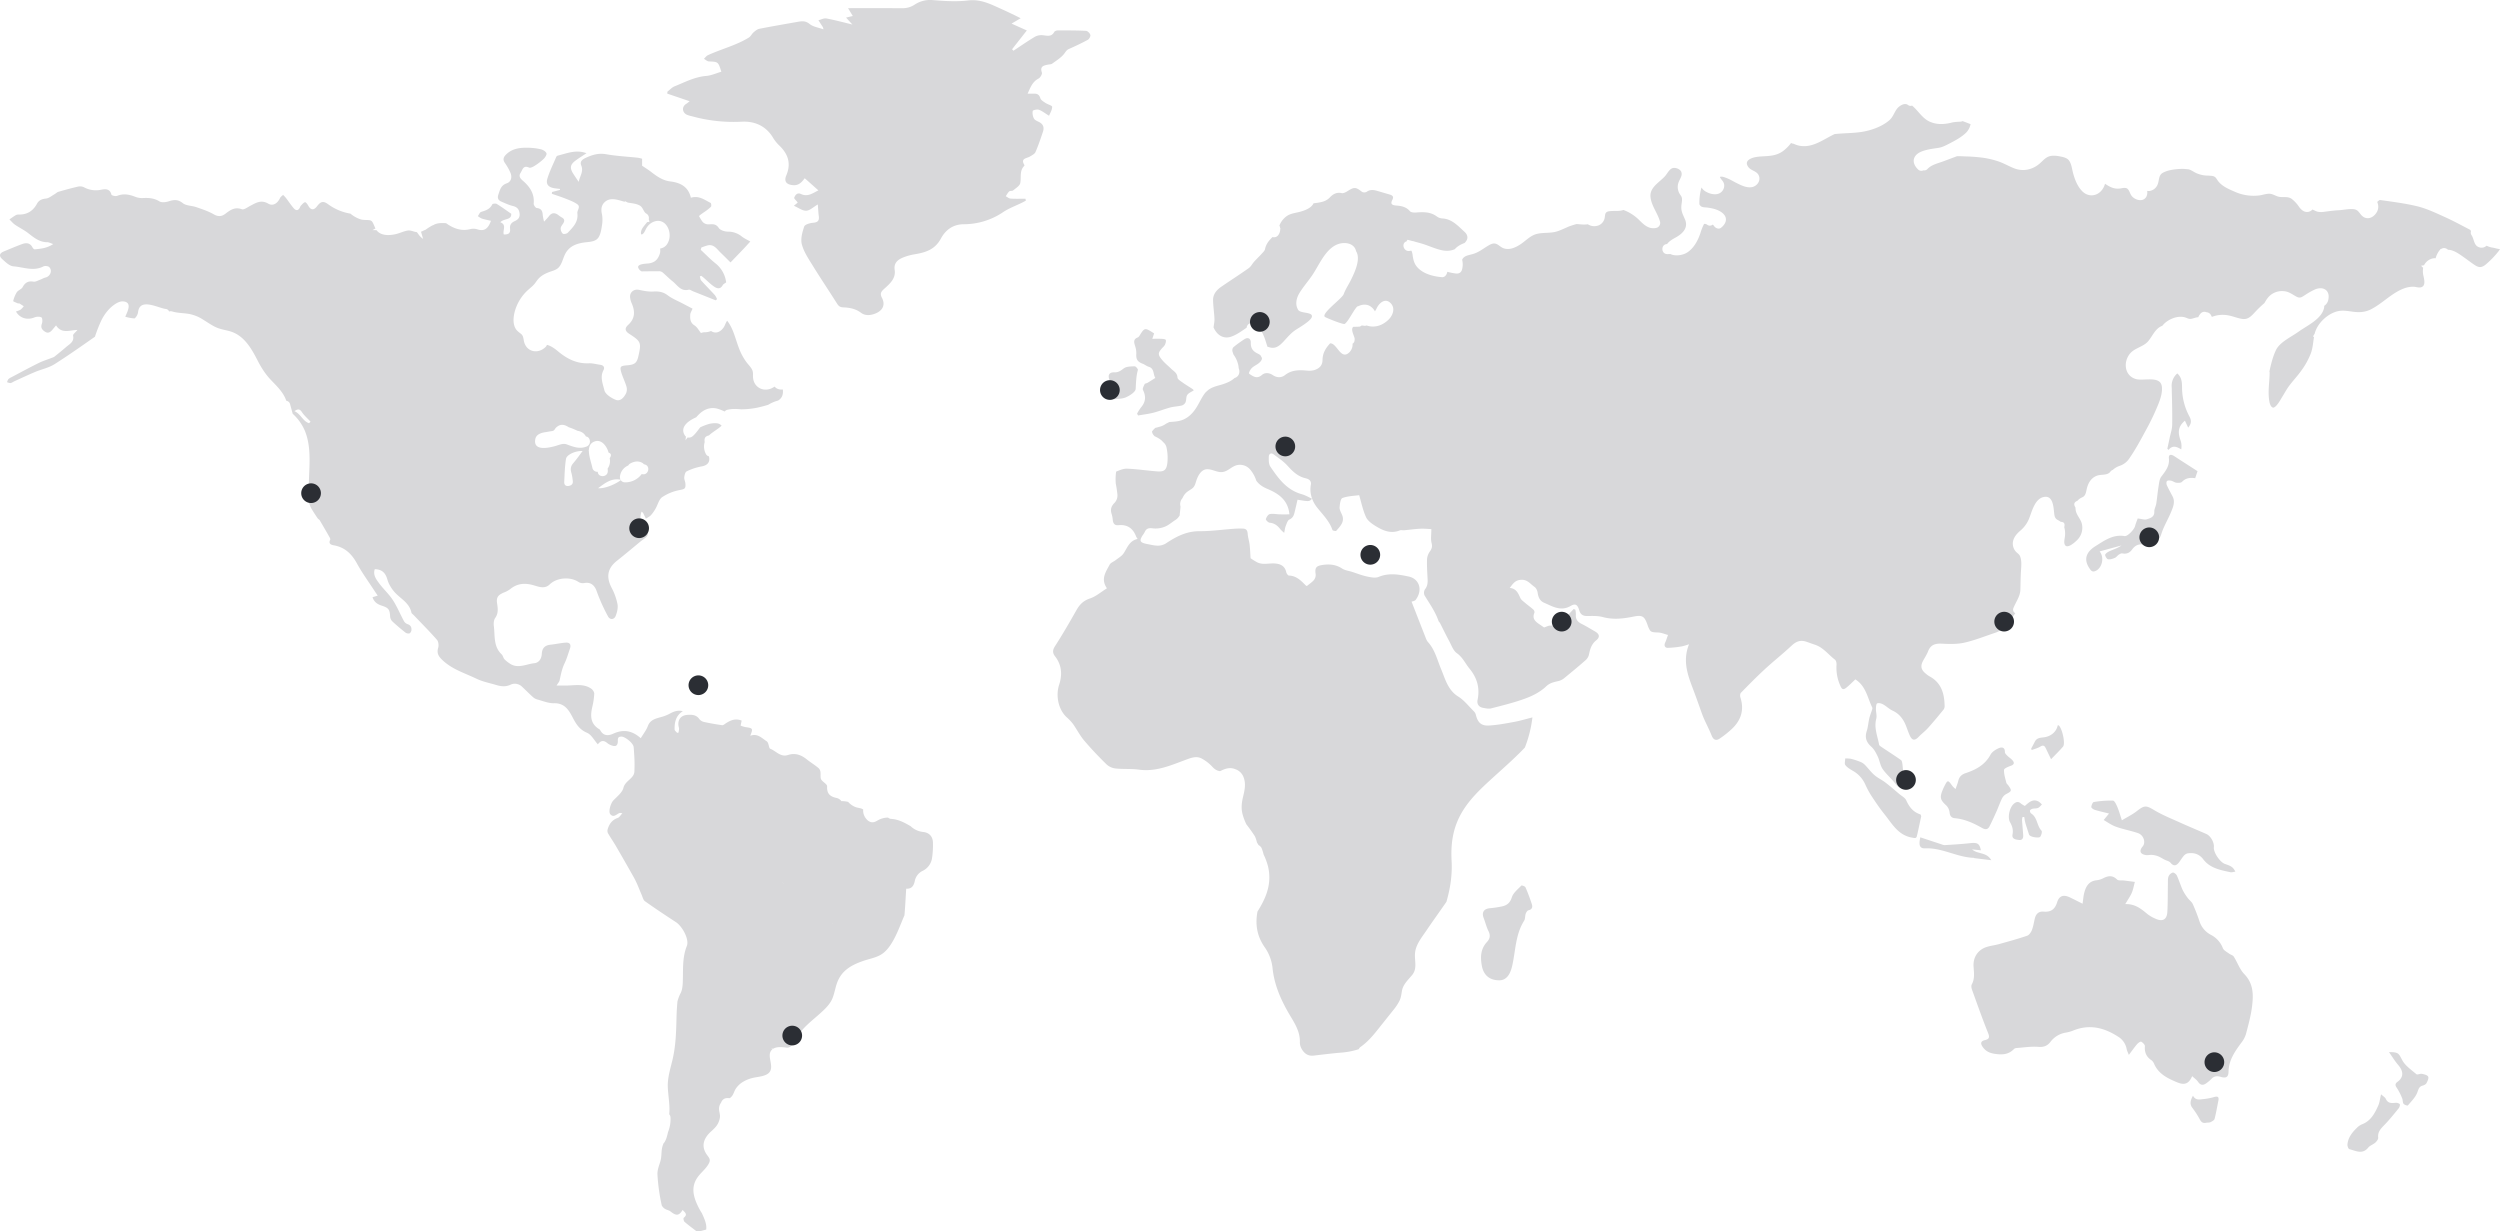 <svg xmlns="http://www.w3.org/2000/svg" xmlns:xlink="http://www.w3.org/1999/xlink" width="2400.091" height="1182.112" viewBox="0 0 2400.091 1182.112"><defs><clipPath id="a"><path d="M0,954.363H2400.091V-227.749H0Z" transform="translate(0 227.749)" fill="none"/></clipPath></defs><g transform="translate(0 227.749)"><g transform="translate(0 -227.749)" clip-path="url(#a)"><g transform="translate(0 0.001)"><path d="M1937.684,193.029h-.073c-2.175-.036-5-1.08-7.251-1.407a17.57,17.57,0,0,1-4.542-1.334c-.353-.14-.69-.306-1.033-.467a6.842,6.842,0,0,1-5.984,1.8c-6.514-1.2-5.616-7.749-8.492-12.016a4.13,4.13,0,0,1-.436-3.753c-.255-.4-.493-.815-.732-1.23-8.04-4.147-15.981-8.517-24.219-12.239-8.793-3.971-17.668-8.248-26.964-10.479-11.7-2.808-23.72-4.287-35.674-5.99a8.951,8.951,0,0,0-2.4,1.853.659.659,0,0,1-.052.062c.166.467.5,1.381.6,1.78a10.333,10.333,0,0,1-.825,7.645c-3.519,6.369-10.646,8.735-15.566,2.585-2.253-2.824-3.363-4.858-7.438-5.133-4.562-.306-9.39.841-13.957,1.08-4.6.234-9.125.888-13.687,1.469a18.423,18.423,0,0,1-6.016.005c-1.874-.379-3.592-1.484-5.388-2.18a6.366,6.366,0,0,1-.54.581,6.8,6.8,0,0,1-4.064,1.76c-3.555.265-6.26-2.216-8.175-4.9a32.674,32.674,0,0,0-7.075-7.656c-3.581-2.543-7.562-1.344-11.637-1.91-3.171-.436-5.891-2.585-8.948-2.964-3.182-.394-7.422,1.194-10.651,1.578a44.133,44.133,0,0,1-23.767-3.722c-6.005-2.585-12.561-5.382-16.282-10.973-1.453-2.185-2.03-3.446-4.838-4.012a46.513,46.513,0,0,0-5.512-.363,28.048,28.048,0,0,1-10.189-2.471c-2.382-1.147-4.484-2.777-7.007-3.5-.1-.016-.208-.026-.317-.036-1.785-.2-3.576-.343-5.372-.462-1.012.021-2.024.067-3.01.119-5.3.3-11.3,1.059-16.059,3.6-4.848,2.58-3.187,8.268-5.72,12.561a9.832,9.832,0,0,1-7.313,4.988,7.764,7.764,0,0,1-2.159-.125,8.648,8.648,0,0,1-.789,5.663c-3.125,5.486-10.848,3.254-14.066-.83-1.479-1.874-1.936-4.4-3.415-6.213-1.879-2.3-4.858-1.3-7.485-.929-6.161.872-10.209-1.6-14.689-4.505a16.952,16.952,0,0,1-2.6,5.517c-4.63,6.493-13.064,7.531-18.862,2.029-4.978-4.723-7.734-12.047-9.384-18.551-.929-3.664-1.417-8.222-3.727-11.331-1.936-2.59-5.528-3.322-8.538-3.914-3.368-.664-7.344-1.137-10.671,0-3.7,1.272-6.255,4.583-9.156,7.028-6.929,5.834-15.774,7.713-24.3,4.376-5.05-1.972-9.7-4.749-14.839-6.524a81.918,81.918,0,0,0-15.5-3.675,164.071,164.071,0,0,0-16.589-1.225c-2.678-.093-5.367-.3-8.03-.161q-6.47,2.429-12.929,4.858c-5.076,1.9-11.372,3.208-15.2,7.272a4.241,4.241,0,0,1-4.038,1.4,4.448,4.448,0,0,1-5.18-.919c-3.561-3.452-5.756-8.325-2.574-12.789,2.455-3.446,7.007-4.921,10.926-5.907,3.763-.95,7.6-1.37,11.424-1.983,3.934-.623,7.552-2.673,11.066-4.479,5.471-2.824,11.217-5.959,15.613-10.334a16.618,16.618,0,0,0,4.033-7.926c-2.569-.945-5.113-2.045-7.749-2.912a5.009,5.009,0,0,1-2.253.55,65.251,65.251,0,0,0-7.075.612c-1.594.42-3.192.8-4.822,1.074-5.471.934-11.009.825-16-1.178a18.407,18.407,0,0,1-1.879-.784c-6.908-3.379-10.64-10.5-16.412-15.172a3.915,3.915,0,0,1-3.919-.623c-3.478-2.528-8.751,1.106-10.859,4.1-2.616,3.711-3.581,7.682-7.194,10.755-7.158,6.094-17.72,9.758-26.871,11.113-8.434,1.251-17.087,1.038-25.552,2.029-5,2.351-9.659,5.294-14.72,7.713-6.213,2.964-12.41,4.786-19.3,3.389a24.071,24.071,0,0,1-5.3-1.848,5.353,5.353,0,0,1-2.408-.747,38.29,38.29,0,0,1-5.787,6.182,22.95,22.95,0,0,1-7.729,4.64c-6.037,2.175-12.452,1.671-18.711,2.45-5.273.659-13.578,3.348-8.834,9.82,2.8,3.82,8.564,3.69,10.272,8.72,1.651,4.843-2.092,9.7-6.794,10.578-5.05.934-10.391-1.744-14.772-3.94-3.275-1.635-6.379-3.613-9.826-4.879-1.63-.6-3.96-1.562-5.746-1.126-.628.156-.26.706.161,1.35,1.469,2.242,3.286,3.633,3.545,6.509a8.317,8.317,0,0,1-2.652,6.711c-4.074,3.773-10.832,2.175-15.109-.374a11.273,11.273,0,0,1-4.043-3.929,53.021,53.021,0,0,0-1.993,16.153,5.178,5.178,0,0,0,1.645,2.019c1.484,1.028,4.235.914,5.943,1.137,5.165.675,11.243,2.035,15.151,5.756,4.895,4.656,2.6,10.09-2.086,13.7-2.175,1.682-5.263.208-6.587-1.728a8.193,8.193,0,0,0-1.246-1.422,4.177,4.177,0,0,1-5.217.265,4.116,4.116,0,0,0-3.125-.877c-.286.535-.529,1.08-.721,1.443a53.906,53.906,0,0,0-2.886,7.635c-2.357,6.966-6.213,14.185-12.535,18.3-4.043,2.632-11.393,3.976-16.225,1.49-1,.083-2,.13-3.01.114-6.145-.093-6.192-9.556-.151-9.628,1.806-2.668,5.393-4.754,7.921-6.125,6.722-3.638,12.8-9.265,9.291-17.559-1.837-4.344-3.763-7.49-3.524-12.436.119-2.4.794-4.812.644-7.225-.145-2.315-1.173-3.109-2.315-4.983a12.753,12.753,0,0,1-.976-10.895c1.09-3.254,4.038-6.478,2.585-10.137-1.1-2.766-5.772-4.448-8.476-3.509-3.021,1.054-4.931,5.139-6.888,7.407-5.123,5.912-14.73,10.651-14.206,19.625.5,8.6,6.981,16.106,9.182,24.327a4.88,4.88,0,0,1-3.363,5.922c-7.184,1.682-11.777-2.642-16.531-7.36a42.09,42.09,0,0,0-15.3-9.831,5.12,5.12,0,0,1-.913.337c-4.318,1.137-8.492.28-12.789.929-5.024.753-3.291,4.464-4.723,8.05a9.667,9.667,0,0,1-5.024,5.372h0a11.308,11.308,0,0,1-10.656-.934c-3.612.6-7.23.036-10.884-.213-2.341.649-4.671,1.412-7.007,2.211-3.716,1.583-7.35,3.395-11.165,4.682-6.623,2.247-13.516.955-20.128,2.642-5.766,1.479-10.075,6.182-14.834,9.462-4.848,3.343-11.092,6.4-17.025,4.2-2.3-.851-3.908-2.621-6.031-3.753-2.85-1.521-5.388-.54-8.024.981-5.315,3.062-9.545,6.789-15.592,8.445-4.469,1.225-8.315,1.645-9.976,5.382.14.737.3,1.448.363,2.024a18.1,18.1,0,0,1-.612,7.832c-.872,2.73-3.265,3.758-5.922,3.363a61.013,61.013,0,0,1-8.071-1.614,12.656,12.656,0,0,1-.452,1.619c-.675,1.895-2.445,3.722-4.645,3.54-8.549-.706-18.644-3.249-24.276-10.236-2.419-2.995-3.218-6.312-3.831-10.012a17.526,17.526,0,0,0-.856-4.241c-.524-1.157-.275-1.064-2.024-.727-6,1.163-8.575-7.9-2.746-9.244-.093-.073-.187-.15-.28-.223.322-.42.638-.841.96-1.261,1.49.42,2.985.82,4.484,1.215a10.357,10.357,0,0,1,2.611.685c3.929,1.033,7.843,2.1,11.627,3.509,11.647,4.355,18.338,7.116,26.637,3.664,2.367-2.813,5.933-4.7,9.3-5.938,3.581-3.348,3.825-7.272-.083-10.8-6.27-5.658-11.99-12.384-21.5-12.8a9.828,9.828,0,0,1-5.03-1.915c-6.094-4.495-12.909-4.313-19.931-3.763-1.962.156-4.822-.047-5.865-1.277-3.613-4.261-8.471-5.066-13.329-5.44-4.272-.327-5.486-1.749-3.519-5.507,1.552-2.979.145-4.241-2.528-5.009-4.116-1.189-8.211-2.439-12.333-3.618-3.389-.965-6.618-1.287-9.836,1a4.746,4.746,0,0,1-4.438.036c-6.021-4.708-7.448-4.812-13.8-.789-1.723,1.1-4.126,2.382-5.844,1.978-4.8-1.116-8.424,1.147-11.1,4.007-3.524,3.763-7.6,4.609-12.249,5.32-1.183.182-2.372.3-3.561.457-1.962,4.531-8.6,7.049-13.6,8.3-4.054,1.017-8.289,1.474-11.871,3.81a20.317,20.317,0,0,0-7.282,9.218,8.155,8.155,0,0,1,.753,2.886c.151.042.311.088.467.13-.14.187-.291.363-.436.55a9.722,9.722,0,0,1-1.858,5.606,4.922,4.922,0,0,1-5.523,1.9c-3.275,3.177-6.2,6.54-7.2,11.5-.353,1.744-2.092,3.291-3.395,4.739-2.253,2.5-4.734,4.8-6.986,7.3-1.848,2.05-3.135,4.791-5.3,6.327-8.673,6.14-17.642,11.855-26.393,17.886-4.516,3.109-7.972,7.23-7.832,13.033.145,5.907,1.08,11.793,1.339,17.7.119,2.73-.55,5.491-.862,8.237,2.876,6.794,9.011,11.637,16.921,8.907,5.17-1.786,9.794-5.154,14.824-8.6.327-2.673,2.569-5.087,5.86-4.023,6.005,1.946,8.844,7.63,11.081,13.111,1.137,2.8,1.972,6.166,3.125,9.317a3.841,3.841,0,0,1,1.2.208c6.192,2.2,10.194-1.054,14.3-5.476C773.728,277.6,777,273.573,781.7,270.5c2.985-1.946,14.419-8.486,15.322-12.332,1.194-5.061-10.864-3.036-13.121-6.727-3.275-5.351-1.671-11.6,1.458-16.615,3.633-5.824,8.258-11.066,12.109-16.765,6.332-9.358,11.787-23.243,22.3-28.724,7.583-3.955,18.083-2.341,19.672,5.678,4.853,7.578-1.422,20.544-4.786,27.437-2.258,4.619-5.32,9.068-7.08,13.9-1.547,4.246-21.867,18.577-18.047,21.815.862.727,18.665,8.056,19.127,6.618,3.675-2.206,10.594-17.564,12.929-16.89,3.535-1.708,7.464-2.175,11.045-.239a13.41,13.41,0,0,1,4.946,5.159c.176-.275.353-.529.363-.545.81-1.152,1.324-2.574,2.05-3.784,2.642-4.4,7.62-8.222,12.317-3.856,5.4,5.014,2.445,12.462-2.206,16.692-4.874,4.443-10.625,6.82-17.232,5.907a23.215,23.215,0,0,1-3.3-.846,4.618,4.618,0,0,1-3.062.187,4.118,4.118,0,0,0-1.874-.057,4.289,4.289,0,0,1-1.827,1.023c-.067.021-5.985.166-6.062.192-3,2.668,1.484,9.062,1.412,12.016a.213.213,0,0,1-.057-.005c-.031.529-.067.971-.114,1.287a3.8,3.8,0,0,1-1.884,2.87,10.385,10.385,0,0,1-2.388,7.49c-.109.13-.177.27-.291.389-8.575,9-12.109-8.606-18.846-8.216-4.08,4.339-7.215,9.213-7.308,15.961-.078,5.652-3.441,8.336-8.076,9.779a19.806,19.806,0,0,1-7.313.379c-7.339-.6-14.315-.628-20.658,4.37-3.322,2.616-7.6,2.715-11.575.073-3.415-2.273-7.443-2.881-10.63-.145-3.093,2.642-5.808,2.59-8.928.825-1.3-.742-3.592-2.071-3.452-2.626a10.963,10.963,0,0,1,2.953-5.118c1.9-1.77,4.469-2.808,6.5-4.464,2.159-1.76,3.182-3.493,3.005-5.081-.462-.758-.882-1.547-1.277-2.351a9.457,9.457,0,0,0-2.559-1.682c-4.806-2.263-7.018-5.149-6.851-10.6.125-4-2.751-5.408-5.969-3.369a104.4,104.4,0,0,0-10.754,7.791,4.6,4.6,0,0,0-.882,4.033q.475,1.479.96,2.948a26.211,26.211,0,0,1,4.78,10.931,15.206,15.206,0,0,1,.2,2.107c1.765,4.189.14,8.357-3.986,9.571-3.7,3.509-9.384,5.507-14.549,6.9-3.955,1.074-7.578,2.242-10.625,4.51-.768.69-1.547,1.375-2.315,2.071a18.124,18.124,0,0,0-1.505,1.853c-3.125,4.417-5.216,9.478-8.232,13.967-3.1,4.619-6.935,8.466-12.12,10.656-4.22,1.78-8.683,1.889-13.137,2.263-1.106.514-2.185,1.059-3.27,1.609a17.746,17.746,0,0,1-6.825,3.078,27.415,27.415,0,0,1-3.457.913c-.119.114-.239.218-.358.337a22.587,22.587,0,0,0-2.8,3.093,6.533,6.533,0,0,0,2,4.028,5.291,5.291,0,0,1,.363.478c3.2,1.51,6.348,3.228,8.253,5.658a8.938,8.938,0,0,1,3.374,5.564,45.87,45.87,0,0,1,.685,15.115c-.934,6.467-3.317,7.983-9.779,7.495-9.633-.727-19.225-2.221-28.869-2.6-3.452-.14-7.049,1.443-10.438,2.8-.021.1-.041.208-.062.317a50.774,50.774,0,0,0-.306,11.232,106.307,106.307,0,0,1,1.6,10.806,10.434,10.434,0,0,1-2.6,7.453c-3.41,3.327-4.448,6.607-2.922,11.024a29.174,29.174,0,0,1,1.059,5.839c.415,3.249,1.817,5.154,5.461,4.786,8.621-.877,14.081,3.182,17.019,11.087a3.166,3.166,0,0,0,.213.384c.228.41.555.862,1.116,1.739-8.035,1.734-9.846,8.554-13.5,13.926-1.811,2.668-5.019,4.4-7.656,6.472-1.884,1.479-4.687,2.393-5.678,4.292-3.6,6.872-8.834,13.713-2.6,22.687-5.673,3.524-10.573,7.863-16.277,9.758-6.265,2.081-9.888,5.746-12.945,11.139-6.654,11.751-13.412,23.466-20.72,34.812-2.5,3.877-2.206,6.665.244,9.753a26.532,26.532,0,0,1,3.291,5.388c3.239,6.929,2.938,14.388.5,21.841-3.4,10.386-.768,23.637,7.189,31.059a44.513,44.513,0,0,1,6.109,6.452c3.716,5.216,6.618,11.076,10.734,15.929,6.82,8.045,14.139,15.706,21.68,23.087a15.533,15.533,0,0,0,8.741,3.784c7.36.763,14.891.093,22.2,1.106,17.071,2.357,31.963-4.8,47.16-10.282,4.915-1.775,9.208-2.689,13.609-.083a39.327,39.327,0,0,1,9.26,7.163c2.31,2.564,4.526,4.251,7.822,4.645.519-.239,1.09-.514,1.744-.82,3.986-1.889,7.957-2.855,12.249-1.324.1.041.2.088.306.135a12.772,12.772,0,0,1,8.4,8.191c2.175,5.8,1,11.735-.41,17.564-1.51,6.254-2.3,11.71-.566,18.047a53.96,53.96,0,0,0,3.581,9.306c2.678,3.457,5.237,7,7.64,10.64,1.277,1.926,1.822,4.339,2.533,6.8.488.8.965,1.6,1.443,2.4a7.469,7.469,0,0,1,2.886,2.751,40.031,40.031,0,0,1,1.983,6.254,62.014,62.014,0,0,1,4.152,11.066,43.4,43.4,0,0,1,1.329,9.306c.55,12.711-4.614,23.808-11.331,34.449-2.19,11.658-.908,23.1,6.991,34.371a42.758,42.758,0,0,1,7.428,19.537c1.479,15.405,7.23,28.994,14.627,42.115,5.315,9.431,12.13,18.151,11.637,29.9a12.616,12.616,0,0,0,2.061,6.519c2.434,4.064,6.005,6.457,11.071,5.881,8.844-1.007,17.679-2.159,26.549-2.876a72.64,72.64,0,0,0,16.884-3.3,4.847,4.847,0,0,1,1.817-2.258c6.649-4.614,11.959-10.936,16.947-17.237,4.77-6.016,9.571-12,14.346-18a48.652,48.652,0,0,0,5.948-8.922c1.521-3.161,1.791-6.332,2.408-9.716,1.116-6.1,5.787-10.293,9.607-14.876,5.346-6.421,2.336-13.474,2.9-20.949.618-8.284,6.322-15.125,10.817-21.758,6.327-9.337,12.935-18.483,19.35-27.758,3.664-12.717,5.709-25.62,4.967-39.286-.794-14.637.732-28.293,7.22-41.627,6.587-13.537,17.118-24.177,28.044-34.272,7.8-7.2,15.846-14.243,23.585-21.54,3.934-3.711,7.812-7.464,11.492-11.383a115.983,115.983,0,0,0,7.246-28.942c-5.907,1.484-11.549,3.223-17.315,4.287-8.087,1.495-16.23,3.057-24.405,3.519-7.505.426-10.78-2.953-12.587-10.3a7.479,7.479,0,0,0-1.915-3.353c-4.915-4.869-9.317-10.63-15.068-14.206-9.966-6.2-12.509-17.113-16.339-26.2-3.81-9.036-5.87-18.665-12.763-26.212a12.694,12.694,0,0,1-2.055-3.914c-4.573-11.606-9.094-23.232-13.573-34.708.934-.4,3.125-.628,4-1.827,7.293-9.934,2.922-20.243-6.628-22.288-9.716-2.081-19.194-3.742-29.014.343-3.182,1.324-7.62.343-11.3-.436-4.78-1.017-9.379-2.886-14.056-4.381-3.27-1.048-6.955-1.443-9.722-3.254-5.969-3.9-12.177-4.433-18.919-3.395-6.094.934-7.376,2.808-6.426,8.979a7.719,7.719,0,0,1-1.682,5.45c-1.843,2.19-4.386,3.794-6.774,5.767a3.14,3.14,0,0,1-1.028-.535c-4.562-4.578-8.969-9.291-16.194-9.5-.913-.031-2.284-1.957-2.554-3.192-1.339-6.187-5.787-8.123-11.279-8.424-3.436-.187-6.909.415-10.355.332a15.369,15.369,0,0,1-5.927-1.246,59.076,59.076,0,0,1-6.7-4.132c-.3-4.355-.431-8.725-.939-13.049-.41-3.5-1.6-6.929-1.843-10.438-.213-3.01-1.292-4.786-4.282-4.921a76.925,76.925,0,0,0-8.886.145c-4.1.3-8.19.69-12.281,1.08-6.929.659-13.853,1.277-20.777,1.246-12.514-.057-22.526,5.216-32.4,11.8a14.462,14.462,0,0,1-7.672,2.081c-3.415,0-6.841-.934-10.246-1.568-5.782-1.08-7.344-2.507-5.626-6.036a20.644,20.644,0,0,1,1.713-2.865,15.225,15.225,0,0,0,1.562-2.528c1.6-3.628,4.022-4.158,7.957-3.592a23.606,23.606,0,0,0,11.32-1.573c3.613-1.391,6.675-4.2,10.007-6.332a12.062,12.062,0,0,0,4.443-4.8,5.27,5.27,0,0,1,0-1.484c.317-2.247.472-4.474.706-6.659a8.6,8.6,0,0,1,1.884-8.2,16.718,16.718,0,0,1,2.123-3.638c2.029-2.632,4.329-3.571,6.9-5.408,2.876-2.066,3.275-4.843,4.355-8.009,1.365-4.007,4.043-9.41,8.621-10.479,4.329-1.012,9.395,1.962,13.656,2.481,6.9.846,10.178-4.666,16.116-6.472a12.8,12.8,0,0,1,13.028,3.924,30.529,30.529,0,0,1,6.021,10.817c2.533,3.587,6.073,5.984,10.448,7.827,10.729,4.516,20.025,10.516,21.395,24.551-3.1,0-6.322.062-9.54-.016-3.125-.078-6.379-.882-9.322-.228-1.6.358-3.234,2.922-3.748,4.8-.223.82,2.222,3.327,3.607,3.462,4.562.441,7.625,2.751,10.215,6.2a35.242,35.242,0,0,0,3.732,3.529c.669-3.047.841-5.009,1.552-6.748.9-2.19,1.754-5.273,3.493-6.052,3.229-1.453,4.189-3.815,4.9-6.67,1.012-4.08,1.915-8.19,2.876-12.327,11.18,1.837,11.18,1.837,13.931-.924-2.507-1.215-4.78-2.419-7.137-3.426-1.661-.711-3.446-1.116-5.154-1.713-13-4.516-20.533-15.094-27.753-25.75-1.645-2.429-1.536-6.338-1.458-9.55.057-2.481,2.045-4.069,4.516-2.237,4.625,3.426,9.55,6.675,13.371,10.889,4.988,5.507,9.955,10.428,17.518,12.13,2.933.659,5.694,2.331,4.978,6.2-1.516,8.164,1.282,15.836,5.834,21.644,5.486,7,11.948,13.09,14.891,21.815.218.649,3.26,1.261,3.659.784,3.722-4.459,8.507-8.663,5.445-15.582-.991-2.242-2.382-4.692-2.237-6.96.2-3.161.9-8.294,2.735-8.974,5.159-1.915,11-2,16.049-2.72,2.014,6.779,3.478,14.289,6.571,21.058,1.645,3.607,5.766,6.483,9.379,8.71.353.223.716.42,1.08.633,6.742,4.007,13.936,6.732,22.106,3.384,1.132-.467,2.626.042,3.94-.078,5.185-.483,10.36-1.241,15.556-1.49,3.882-.182,7.8.26,10.661.379,0,5.476-.742,9.633.223,13.35.877,3.369.3,5.419-1.6,8.056a14.555,14.555,0,0,0-2.766,7.542c-.213,6.249.192,12.524.535,18.784.2,3.7-.026,7-2.564,10.147a6.35,6.35,0,0,0-.322,5.829c4.853,7.941,10.308,15.53,13.376,24.457.254.742,1.054,1.282,1.427,2.009,2.9,5.668,5.642,11.419,8.673,17.019,2.258,4.173,3.976,9.41,7.526,11.922,5.606,3.971,8.03,9.831,12.042,14.7,7.422,9,10.184,18.743,7.817,30.182-.8,3.867,1.158,6.846,5.294,7.594,2.559.457,5.377,1.121,7.77.5,11.118-2.891,22.355-5.585,33.094-9.582,7.012-2.606,14.2-6.317,19.526-11.4,4.085-3.888,8.273-4.3,12.836-5.486a14.809,14.809,0,0,0,5.294-3.068c6.561-5.351,13.09-10.755,19.459-16.334a10.719,10.719,0,0,0,3.55-5.268c1.126-5.419,2.33-10.381,7.069-14.185,3.862-3.1,3.145-6.078-1.111-8.517-4.282-2.455-8.476-5.087-12.893-7.277-3.846-1.91-5.9-4.51-5.491-8.948a23.222,23.222,0,0,0-.493-4.588l-1.557-.81c-3.042,3.26-6.27,6.363-9.078,9.81-3.488,4.287-7.557,6.613-13.267,6.171-1.837-.135-3.773,1.069-6.151,1.806-1.1-.758-2.844-1.993-4.625-3.171-3.965-2.626-7.007-5.549-4.63-10.952a3.5,3.5,0,0,0-.991-3.016c-2.419-2.185-5.128-4.043-7.6-6.171-1.806-1.557-4.075-3.042-4.983-5.076-2.045-4.557-3.877-8.985-10.111-9.576,3.171-4.235,5.253-7.459,10.832-7.791,6.265-.379,8.959,4.106,12.929,6.81,1.583,1.08,2.746,3.6,3.01,5.606.566,4.287,2.221,7.9,6.094,9.561,8.154,3.5,16.038,8.7,25.656,3.088,4.505-2.632,6.607-1.183,8.159,4.147,1.23,4.246,3.716,5.647,8,5.564,4.91-.094,10.049-.244,14.715,1.012,9.768,2.632,19.293,1.578,28.859-.363,8.917-1.8,10.921-.81,13.983,7.786a23.1,23.1,0,0,0,2.258,5.139c1.391,1.983,3.2,2.071,8.009,2.242,3.161.114,6.275,1.536,9.41,2.367-.893,2.455-1.635,4.972-2.72,7.339-1.308,2.855-.234,5.014,2.445,5.03a91.4,91.4,0,0,0,13.807-1.474,52.632,52.632,0,0,0,6.68-2.009c-6.846,17.035-.54,31.366,4.884,45.831,2.7,7.22,5.211,14.507,7.848,21.748.675,1.843,1.459,3.654,2.273,5.445,2.232,4.884,4.708,9.67,6.69,14.653,1.594,3.991,4.111,5.3,7.6,2.984a92,92,0,0,0,11.585-9.14c8.99-8.351,12.307-18.385,8.4-30.426-.436-1.339-.337-3.612.509-4.479,7.578-7.754,15.2-15.488,23.17-22.838,8.206-7.573,17.025-14.487,25.163-22.127,4.791-4.5,8.839-6.057,15.042-3.877,2.642.929,5.274,1.889,7.931,2.782a24.853,24.853,0,0,1,6.779,3.654c4.329,3.171,7.931,7.319,12.177,10.594,1.142.882,1.651,3.322,1.531,4.972a41.7,41.7,0,0,0,3.472,19.682c1.723,4.064,2.948,4.739,6.343,1.941,2.9-2.388,5.533-5.1,8.274-7.661.623.436,1.028.716,1.422,1,8.891,6.478,10.412,17.159,14.845,26.165.275.561-.1,1.505-.327,2.227-.841,2.694-1.946,5.325-2.59,8.066-.934,3.986-1.157,8.17-2.4,12.037-2.04,6.322-.576,10.734,4.459,15.26,2.647,2.377,4.443,5.912,6.021,9.213,1.874,3.919,2.377,8.642,4.775,12.125,3.514,5.1,8.538,9.146,12.244,14.139,3.592,4.837,7.448,5.294,13.261,2.133-1.733-3.675-3.893-7.313-5.159-11.242-1.027-3.187-.908-6.732-1.448-10.09-.2-1.261-.452-2.984-1.318-3.587-6.042-4.235-12.27-8.206-18.4-12.327-1.017-.685-2.455-1.568-2.632-2.549-1.469-8.17-5.019-16.054-2.7-24.763.773-2.933-.374-6.332-.317-9.514.031-1.843.228-4.806,1.23-5.242,1.495-.649,4.007.047,5.658.955,3.151,1.728,5.782,4.474,9.016,5.959,6.291,2.891,10.1,7.76,12.659,13.874,1.391,3.327,2.419,6.81,3.945,10.075,2.3,4.931,4.806,5.123,8.549,1.235,2.829-2.948,6.182-5.408,8.9-8.44,5.216-5.824,10.21-11.855,15.135-17.928a6.168,6.168,0,0,0,.836-3.768c-.265-11.58-3.228-21.795-14.341-27.821a25.647,25.647,0,0,1-4-2.917c-4.313-3.607-4.988-7.116-2.367-12.037,1.625-3.057,3.628-5.969,4.853-9.177,2.444-6.395,6.991-7.651,13.329-7.329,7.194.374,14.684.576,21.623-1,10.043-2.279,19.719-6.2,29.528-9.473,6.7-2.237,11.31-6.644,15.141-12.685q1.97-3.1,4.111-6.1a3.828,3.828,0,0,1-1.739-5.092c2.273-5.694,6.4-11.009,6.6-17.3.177-5.455.213-10.91.478-16.376.239-4.915,1.235-11.678-.95-16.277-.83-1.744-2.5-2.585-3.763-3.971a11.532,11.532,0,0,1-3.021-7.4c-.125-5.273,3.156-9.265,6.893-12.55a29.687,29.687,0,0,0,8.569-11.445c2.792-6.825,5.4-18.852,13.7-21.011,9.083-2.367,9.8,8.388,10.453,14.4.337,3.151.436,5.813,3.379,7.448a26.317,26.317,0,0,1,3.021,1.853c.078.005.156.021.234.026,3.047.192,3.82,1.588,3.239,4.609l-.094.56a22.223,22.223,0,0,1,.67,8.575c-.2,2.1-.945,4.77-.535,6.877,1.334,6.893,9.857-.7,12.312-3.234a16.467,16.467,0,0,0,4.308-16.023c-1.355-4.677-5.206-7.972-5.839-13a17.333,17.333,0,0,1-.135-2.05c-2.17-3.462-1.194-5.279,2.029-6.649a9.235,9.235,0,0,1,2.621-2.273c1.993-1.168,3.472-1.292,4.625-3.6,1.126-2.242,1.287-4.895,2.024-7.261,1.588-5.118,4.578-9.338,9.836-11.014,3.841-1.225,9.644.005,12.291-3.613a4.946,4.946,0,0,1,2.434-1.806,17.471,17.471,0,0,1,6.545-3.851,17.929,17.929,0,0,0,9.343-7.23c5.85-8.429,10.895-17.865,15.779-26.881a228.947,228.947,0,0,0,12.172-25.558c1.972-5.04,3.888-10.957,3.213-16.443-1.323-10.8-17.45-5.19-24.743-7.178-12.566-3.426-12.618-19.75-3.311-26.892a26.5,26.5,0,0,1,3.633-2.268c4-2.138,8.419-3.773,11.315-7.225,4.24-5.045,6.55-11.824,13.023-14.606a6.018,6.018,0,0,1,.607-.218,4.776,4.776,0,0,1,.348-.472c4.749-5.787,14.632-9.934,21.935-7.386,2.382.83,3.431,1.682,6.021,1.074,2.035-.472,3.992-1.344,6.114-1.407a12.605,12.605,0,0,1,2.528-3.841,4.868,4.868,0,0,1,5.419-.939,5.152,5.152,0,0,1,4.069,2.4,13.909,13.909,0,0,1,1.043,2.081,27.913,27.913,0,0,1,15.582-1.51c4.754.784,9.286,2.927,14.071,3.483,5.647.659,8.9-3.54,12.431-7.267a102.957,102.957,0,0,1,8.4-8.009c1.708-3.093,3.618-6.026,6.478-8.139a17.647,17.647,0,0,1,11.9-3.306c5.014.363,8.055,2.917,12.249,5.232,3.571,1.967,5.3.462,8.382-1.5a65.53,65.53,0,0,1,9.6-5.393c7.443-3.135,14.341.436,12.836,9.182a9.053,9.053,0,0,1-4.08,6.613,5.479,5.479,0,0,1-.057,1.651c-2.1,10.936-16.251,17.185-24.374,23.014-7.671,5.5-18.244,10.1-21.95,17.954-2.99,6.343-4.723,13.438-6.192,20.3a5.047,5.047,0,0,1,.2,1.5c-.1,8.865-1.843,17.855-.363,26.694.083.483.192,1.22.363,2.029.846,2.829,1.889,4.324,3.483,4.6,3.3-.618,7.1-7.978,8.512-10.235,2.19-3.5,4.142-7.2,6.6-10.531,3.68-4.972,7.983-9.441,11.58-14.492a72.386,72.386,0,0,0,9.4-16.931c1.895-5.2,2.128-10.459,3.031-15.743-.343-.135-.69-.275-1.054-.426q.825-1.316,1.656-2.6c2.377-10,12.867-19.9,22.968-21.795,4.594-.862,9.073.016,13.635.618,6.161.81,11.642.612,17.294-2.221,11.019-5.512,19.615-15.322,31.169-19.853a25.911,25.911,0,0,1,9.618-1.926c2.2.026,4.708,1.043,6.872.685,5.258-.867,3.773-7.1,3.005-10.625a19.544,19.544,0,0,1-.384-8.19c-.669-.659-1.339-1.318-2.019-2,.95-.156,1.91-.317,2.87-.472a10.728,10.728,0,0,1,1.3-2.055,12.394,12.394,0,0,1,6.285-4.3c.711-.182,2.642-.612,3.535-.26.01-.042.021-.088.031-.125.54-2.4,2.445-6.581,4.552-8.393-.083-.192-.161-.379-.249-.576.27.062.529.114.789.161.036-.021.067-.047.1-.067,2.59-1.568,4.858-.841,6.68.753,5.362,0,11.284,4.453,15.213,7.21,3.509,2.465,6.888,5.133,10.474,7.485,3.779,2.465,6.389,2.756,10.438-.478a88.223,88.223,0,0,0,12.54-12.971,14.289,14.289,0,0,0,1.209-1.957m-1254.02,135.7a4.538,4.538,0,0,0-.986-1.178c-3.291-2.19-6.711-4.2-9.919-6.509-1.817-1.313-4.64-3-4.718-4.63-.218-4.583-3.737-6.125-6.27-8.621-2.689-2.668-5.72-5.03-8.154-7.9-4.744-5.6-4.568-7.126.317-12.421a9.586,9.586,0,0,0,2.149-2.683c.545-1.422,1.157-3.213.7-4.474-.265-.742-2.523-.991-3.909-1.064-2.839-.156-5.694-.047-9.005-.047.747-2.216,1.241-3.68,1.739-5.159-1.048-.664-1.874-1.2-2.715-1.718-5.85-3.592-6.774-3.343-10.505,2.616-.68,1.09-1.4,2.543-2.445,2.943-4.708,1.806-3.581,4.972-2.533,8.466a21,21,0,0,1,1.1,7.251c-.358,5.232,1.085,7.666,6.2,9.592,1.983.742,3.7,2.279,5.7,2.86,5.6,1.63,4.069,7.282,6.374,10.734-2.528,1.588-5.035,3.208-7.6,4.739-.836.5-2.325.514-2.642,1.168-.851,1.791-2.289,4.329-1.63,5.637,3.1,6.182,2.611,11.543-1.889,16.77a45.519,45.519,0,0,0-3.768,5.959c.317.592.633,1.178.955,1.77,4.879-.851,9.836-1.417,14.621-2.637,5.5-1.4,10.791-3.587,16.272-5.04,3.644-.965,7.526-1.012,11.18-1.931a5.9,5.9,0,0,0,3.5-3.1c.9-2.221.4-5.175,1.661-7.028,1.3-1.915,3.992-2.886,6.208-4.36M626.917,305.6c-3.592.135-7.947.078-10.511,2.045-2.917,2.237-5.273,3.924-9.052,3.763-4.3-.182-6.27,2.1-4.962,6.182,1.215,3.773.2,6.576-1.63,9.716-3.841,6.607-2.045,9.639,7.194,9.872,2.538-.389,7.09-.223,10.8-1.91,3.659-1.666,8.954-5.061,9.125-7.957.363-6.135.431-12.161,2.118-18.161.249-.893-2.04-3.587-3.083-3.55M584.371-12.553c-.441-1.619-2.647-3.82-4.189-3.9-9.021-.462-18.073-.426-27.115-.4-1.152,0-2.891.6-3.353,1.464-2.611,4.853-6.587,3.638-10.765,3.177a13.065,13.065,0,0,0-7.63,1.339c-7.1,4.225-13.884,8.974-20.793,13.521-.436-.478-.872-.95-1.308-1.422,4.536-5.782,9.073-11.559,14.165-18.047-4.526-2.029-9.4-4.215-14.658-6.566,2.72-1.6,5.066-2.995,8.741-5.159-2.85-1.433-4.505-2.3-6.192-3.1-3.991-1.9-7.967-3.836-12-5.632-10.267-4.573-19.983-9.836-32.264-8.357-11.04,1.334-22.449.612-33.6-.306a26.918,26.918,0,0,0-17.788,4.37,20.511,20.511,0,0,1-12.068,3.369c-16.91-.052-33.821-.021-51.811-.021,1.993,3.275,3.208,5.273,4.573,7.526-2.17.509-3.825.9-6.472,1.516,2.683,2.938,4.837,5.3,6.088,6.664-7.786-1.869-16.3-4.178-24.945-5.829-2.367-.446-5.113,1.1-7.687,1.734,1.438,2.211,2.886,4.417,4.308,6.639a12.862,12.862,0,0,1,.529,2.092c-4.931-1.8-9.945-2.424-13.246-5.133-3.7-3.036-7.033-2.855-10.9-2.18-12.467,2.185-24.945,4.334-37.361,6.768-2,.394-3.908,1.972-5.538,3.379-1.728,1.49-2.756,3.94-4.63,5.087C244.2-2.453,230.146.957,217.2,6.916c-1.485.685-2.543,2.3-3.8,3.488,1.583.867,3.135,2.419,4.749,2.491,8.927.389,8.933.265,11.943,9.893-4.832,1.407-9.587,3.644-14.5,4.049-10.988.908-20.45,5.99-30.317,9.945-2.6,1.043-4.661,3.42-6.966,5.18-.036.623-.073,1.235-.109,1.858,6.96,2.372,13.921,4.739,21.488,7.318-1.412,1.085-2.346,1.936-3.4,2.59-4.184,2.59-3.966,7.952.561,10.287a23.941,23.941,0,0,0,4.708,1.443,149.8,149.8,0,0,0,47.918,5.32c12.177-.68,23.035,3.706,29.975,14.9a36.215,36.215,0,0,0,5.746,7.433c8.8,8.237,12.255,17.388,7.261,29.253-2.481,5.9.332,8.891,6.659,9.348,5.253.379,8.139-2.756,11.045-6.685,4.266,3.8,8.491,7.568,13.111,11.684-5.357,2.543-10.121,6.607-16.791,3.441-3.4-1.609-5.414.929-6.41,3.561-.317.836,1.78,2.585,2.767,3.919.176.234.332.483.561.815-.939.779-1.879,1.562-3.659,3.036,4.448,1.926,8.211,4.884,11.865,4.749,3.446-.13,6.774-3.509,11.113-6.016.343,4.23.483,7.78.955,11.284.607,4.5-1.251,5.948-5.668,6.322-2.99.249-7.708,1.645-8.367,3.623-1.817,5.434-3.623,11.9-2.242,17.113,1.9,7.184,6.389,13.807,10.386,20.284,7.6,12.332,15.711,24.348,23.43,36.6,1.469,2.336,2.933,3.446,5.787,3.561,6.1.244,11.9,1.251,17.18,5.185,4.345,3.239,9.789,2.548,14.694.343,6.462-2.912,8.725-8.32,5.45-14.611-2.377-4.552-.566-6.28,2.735-9.26,5.055-4.557,10.692-9.587,9.457-17.642-.939-6.109,2.429-9.389,7.173-11.486a49.815,49.815,0,0,1,11.751-3.42c10.469-1.76,19.578-4.313,25.428-15.1,4.266-7.879,11.185-13.8,22.241-13.8a67.609,67.609,0,0,0,37.75-11.772c5.424-3.6,11.73-5.886,17.627-8.782,1.334-.654,2.632-1.381,3.945-2.071-.109-.628-.223-1.256-.338-1.884-4.78,0-9.571.2-14.326-.109-1.583-.1-3.083-1.479-4.619-2.273,1.1-1.578,1.962-3.4,3.353-4.635.856-.758,2.844-.208,3.737-.95,2.538-2.123,6.265-4.3,6.831-7.012,1.157-5.528-.939-11.741,3.815-16.516a.946.946,0,0,0,.14-.877c-3.955-6.5,2.2-6.223,5.32-8.118,1.967-1.194,4.536-2.434,5.346-4.3,2.761-6.327,4.957-12.9,7.163-19.454,1.38-4.106.332-7.417-3.862-9.452-1.76-.851-4-1.77-4.791-3.3a11.747,11.747,0,0,1-1.168-7.225c.161-.82,4.173-1.786,5.907-1.178,3.083,1.08,5.767,3.306,9.789,5.772,1.038-2.652,3-5.626,2.974-8.58-.01-1.256-4.313-2.31-6.452-3.758-1.848-1.251-4.313-2.652-4.884-4.485-1.048-3.41-2.938-4.485-6.1-4.412-1.791.042-3.581.005-6.109.005,2.678-5.948,4.578-11.388,10.448-14.481,1.708-.9,3.737-4.318,3.239-5.751-2.061-5.907,1.526-6.763,5.658-7.6,1.453-.291,3.2-.213,4.292-1.017,4.116-3.016,8.736-5.793,11.678-9.763C560.8,3.428,561.6,1.917,563.791.947c6.151-2.715,12.254-5.58,18.151-8.8,1.355-.742,2.787-3.4,2.429-4.7M181,128.1c-7.137-.867-12.779-4.848-18.281-9.109-2.481-1.926-5.175-3.576-8.689-5.979v-6.68a29.089,29.089,0,0,0-4.121-.971c-10.137-1.1-20.378-1.562-30.385-3.353-6.831-1.225-12.66.348-18.556,2.979-3.358,1.5-7.184,3.42-5.346,7.832,2.4,5.787-1.272,9.976-2.476,15.7-2.1-3.14-3.8-5.538-5.351-8.04-3.317-5.357-2.813-8.492,2.232-12.3,3.187-2.4,6.618-4.485,10.609-7.158-10.272-3.758-18.914.239-27.7,2.351a2.511,2.511,0,0,0-1.381,1.36c-2.933,6.919-6.353,13.7-8.5,20.85-1.6,5.32,1.235,8.253,6.924,9.088,1.755.254,3.519.436,5.279.649-.047.327-.1.649-.145.976l-7.563,1.978c-.052.566-.109,1.137-.166,1.7,4.557,1.6,9.166,3.052,13.646,4.848,3.727,1.49,7.62,2.933,10.838,5.227,3.415,2.429-.343,5.8.016,8.58,1.074,8.45-4.251,13.521-9.213,18.753-.955,1.007-3.908,1.573-4.77.882a6.959,6.959,0,0,1-2.045-5.128c.073-1.625,1.5-3.228,2.465-4.76,1.531-2.434,1.256-4.267-1.412-5.684a36.8,36.8,0,0,1-3.654-2.538c-3.524-2.465-6.405-1.827-8.891,1.645a61.819,61.819,0,0,1-4.443,4.874,46.646,46.646,0,0,1-1.241-5.917c-.223-3.831-1.1-6.68-5.8-7.116-1.152-.1-3.057-2.86-2.927-4.235.888-9.436-3.628-16.106-10.293-21.883-2.336-2.024-4.49-4.3-2.3-7.6,1.869-2.829,2.429-7.708,8.123-5.1,1.287.587,3.784-.67,5.341-1.671a54.18,54.18,0,0,0,8.637-6.6c1.464-1.427,3.28-4.251,2.746-5.538-.732-1.765-3.394-3.3-5.5-3.794a59.689,59.689,0,0,0-12.265-1.453c-7.682-.151-15.109.664-21.047,6.571-2.7,2.683-3.177,5-.981,8.2a50.293,50.293,0,0,1,5.284,9.415c1.677,4.163.628,8.533-3.623,9.986-5.611,1.92-6.488,6.291-8.03,10.8-1.163,3.384-.14,5.486,2.891,6.773,3.638,1.536,7.261,3.28,11.071,4.2,4.215,1.007,6.031,3.306,6.421,7.448.369,3.888-1.806,5.824-4.853,7.147-3.15,1.37-4.739,3.763-4.324,7.023.628,4.921-2,5.829-6.011,5.678-1.308-4.038,3.13-9.26-3.317-11.7,3.379-3.841,11.019-1.858,10.443-8.175-4.863-3.353-9.249-6.592-13.889-9.415-1.033-.628-3.955-.275-4.3.441-2.2,4.619-6.265,5.865-10.63,7.194-1.355.41-2.149,2.663-3.2,4.074A18.79,18.79,0,0,0,.2,163.781c2.865.908,5.844,1.459,8.715,2.144-2.4,6.789-5.829,10.677-13.277,8.107a12.9,12.9,0,0,0-6.882-.057c-6.8,1.676-12.992.151-18.836-3.135a45.591,45.591,0,0,1-4.012-2.6,32.022,32.022,0,0,0-7.3.073,17.385,17.385,0,0,0-4.069,1.189,5.112,5.112,0,0,1-1.505.753c-.171.052-.327.119-.493.182a58.838,58.838,0,0,0-6.062,3.831,4.8,4.8,0,0,1-1.765.763,14.581,14.581,0,0,1-2.933,1.355q1,3.457,2.019,6.908a17.432,17.432,0,0,1-4.7-4.754c-.431-.607-.862-1.194-1.313-1.749-.27-.026-.545-.047-.831-.1-3.005-.535-5.206-1.915-8.268-1.365-3.763.675-7.3,2.476-11.03,3.343-5.128,1.194-11.585,1.7-16.173-1.407a9.705,9.705,0,0,1-2.408-2.346c-1.183-.016-2.465-.036-3.908-.036,1.116-.6,2.066-1.132,2.886-1.63-.763-1.453-1.344-3.036-2.1-4.625-.976-2.071-1.708-3.073-3.976-3.322-2.813-.306-5.528.036-8.289-.825a29.06,29.06,0,0,1-9.644-5.434,50.431,50.431,0,0,1-21.307-8.922c-4.749-3.514-7.189-2.891-10.754,1.791-3.166,4.158-6.005,3.9-8.492-.6-.732-1.324-2.3-3.41-3.047-3.239-1.459.332-2.652,1.972-3.872,3.156a5.382,5.382,0,0,0-.981,1.708c-1.355,3.088-3.618,3.555-5.725,1.22-2.823-3.13-5.113-6.742-7.687-10.1-.836-1.09-1.869-2.035-2.808-3.042-1.007,1.012-2.382,1.853-2.953,3.073-2.336,5.03-6.737,8.04-11.242,5.382-6.888-4.069-11.839-.794-17.372,2.092-2.616,1.365-6.005,4-8.014,3.26-6.659-2.445-11.045.664-15.732,4.267-3.524,2.7-6.94,3.109-11.284.592-5.164-2.995-11.014-4.879-16.7-6.867-4.3-1.505-9.753-1.256-13.018-3.872-4.728-3.794-8.621-3.311-13.614-1.7-2.715.872-6.618,1.35-8.772.026-5.024-3.088-10.106-3.5-15.649-3.213a17.7,17.7,0,0,1-7.272-1.069c-5.834-2.32-11.481-3.529-17.663-1.033-1.526.618-5.32-.317-5.528-1.163-1.438-5.907-5.969-5.481-9.857-4.708a23.852,23.852,0,0,1-16.677-2.471,9.024,9.024,0,0,0-5.782-.467c-6.26,1.427-12.462,3.145-18.628,4.941-1.344.389-2.424,1.619-3.7,2.33-2.7,1.505-5.372,3.872-8.217,4.142-3.908.374-6.82,1.682-8.554,4.879-3.825,7.069-9.5,10.646-17.569,10.454a5.65,5.65,0,0,0-2.876.628c-2.092,1.23-4.054,2.689-6.067,4.054,1.775,1.718,3.358,3.716,5.362,5.1,4.152,2.86,8.8,5.05,12.753,8.149,5.5,4.3,10.77,8.652,18.291,8.652,1.453-.005,2.9.877,5.658,1.77-6.27,4.1-12.078,4.505-17.788,5.081-.649.062-1.687-1.023-2.091-1.806-2.3-4.485-6.036-4.718-10.044-3.244-5.865,2.149-11.611,4.625-17.393,7-4.277,1.76-5.092,4.272-1.666,7.4,3.177,2.9,7.028,6.675,10.817,6.96,9.472.716,19.08,5.04,28.7.1,1.464-.753,4.614-.42,5.673.675,3.254,3.363.882,8.969-3.727,9.992-1.713.379-3.27,1.417-4.951,2.014-2.154.768-4.511,2.253-6.525,1.915-5.086-.867-8.019.919-10.417,5.315-1.106,2.014-4.22,2.87-5.554,4.837a29.054,29.054,0,0,0-3.477,8.5c-.088.306,2.891,1.516,4.49,2.216.415.182,1.085-.156,1.453.057,1.443.825,2.813,1.78,4.21,2.683a19.021,19.021,0,0,1-3.089,3.312,21.187,21.187,0,0,1-4.4,1.723c3.7,6.55,10.89,8.492,17.751,5.694,2-.81,5-.991,6.711-.01,1.023.587,1.1,4.246.41,6.078-1.453,3.908.379,6,3.218,7.765,2.87,1.785,4.988.239,6.836-1.936,1.017-1.209,2.035-2.419,3.561-4.23,5.4,8.492,13.391,4.427,20.533,4.36-1.837,2.289-4.448,4.173-4.178,5.445,1.262,5.969-3.265,7.983-6.55,10.843-3.7,3.223-7.526,6.286-11.346,9.358a8.226,8.226,0,0,1-2.227,1.023c-4.344,1.7-8.85,3.062-13.012,5.123-8.818,4.355-17.46,9.068-26.17,13.651a9.989,9.989,0,0,0-2.876,1.879,9.928,9.928,0,0,0-1.214,2.881c1.152.285,2.361.924,3.446.758,1.235-.187,2.346-1.137,3.545-1.677,6.644-3.01,13.241-6.13,19.962-8.959,6.192-2.6,13.111-3.95,18.67-7.485,13.173-8.372,25.952-17.372,38.746-26.336a139.107,139.107,0,0,1,5.683-14.632,43.064,43.064,0,0,1,9.011-12.955c3.1-2.875,8.237-6.857,12.758-6.3,8.253,1.007,4.209,8.928,1.671,14.647a33.743,33.743,0,0,0,9.016,1.656,10.1,10.1,0,0,0,3.343-6.5c1.978-13.334,18.717-3.628,26.456-2.569a3.707,3.707,0,0,1,3.259,2.471,4.487,4.487,0,0,1,3-.062c5.123,1.531,10.35,1.448,15.592,2.268a37.192,37.192,0,0,1,14.019,5.549c3.763,2.315,7.407,4.863,11.357,6.862,4.339,2.2,8.824,2.865,13.474,4.054,14.481,3.716,21.6,16.817,27.945,29.139a90.97,90.97,0,0,0,5.03,8.611A67.26,67.26,0,0,0-202,319.057c5.258,5.481,11.087,11.035,13.921,18.244.176.462.348.919.509,1.381a4.364,4.364,0,0,1,3.67,3.353l2.486,9.125a47.243,47.243,0,0,1,11.632,16.22c7.552,18.244,3.353,39.157,3.872,58.283a4.242,4.242,0,0,1-2.751,4.292,21.483,21.483,0,0,0,2.7,6.524c.929,1.728,1.355,3.732,2.341,5.414,1.926,3.3,4.054,6.483,6.182,9.654.5.747,1.547,1.147,2,1.9q4.858,8.19,9.54,16.48c.363.649.753,1.682.488,2.221-1.91,3.893.939,4.853,3.535,5.315,10.521,1.869,17.087,8.165,22.116,17.352,5,9.146,11.216,17.627,16.905,26.388.965,1.49,1.988,2.943,3.073,4.552l-4.993,1.51c1.531,4.76,4.848,6.82,8.9,8.123,6.566,2.118,7.646,3.727,8,10.417a7.279,7.279,0,0,0,1.983,4.542c4.023,3.779,8.263,7.334,12.582,10.775a5.072,5.072,0,0,0,3.877.939c.888-.234,1.863-1.848,1.988-2.938.327-2.865-.644-5.05-3.825-6.031a6.48,6.48,0,0,1-3.369-2.927c-3.623-6.711-6.53-13.869-10.666-20.222-3.753-5.756-9.021-10.5-13.147-16.038-2.922-3.924-6.031-8.175-4.163-13.531,7.147.176,10.4,3.706,12.2,10.225a24.813,24.813,0,0,0,2.014,4.853,34.935,34.935,0,0,0,5.44,7.63c5.637,5.964,13.63,9.846,15.525,18.929.2.96,1.464,1.7,2.258,2.533,7.469,7.832,15.13,15.5,22.262,23.632,1.474,1.682,1.858,5.357,1.183,7.651-1.3,4.433-.239,7.381,2.86,10.6,9.441,9.82,22.293,13.5,34,19.142,5.86,2.829,12.493,4.064,18.789,5.969,4.661,1.407,9.135,1.967,13.931-.311a9.248,9.248,0,0,1,6.748-.462h0a9.62,9.62,0,0,1,3.882,2.164c3.607,3.363,7.059,6.888,10.713,10.194a10.381,10.381,0,0,0,4.111,2.3c5.362,1.427,10.812,3.768,16.184,3.644,10.033-.234,14.16,6.446,17.808,13.505,3.317,6.4,6.6,11.8,13.9,14.876,4.116,1.739,6.737,7.038,10.345,11.087,3.576-4.765,6.483-3.389,9.446-.929a11.883,11.883,0,0,0,3.021,1.666c4.749,1.993,6.867.721,6.722-4.505-.083-3.031,1.132-3.7,3.753-3.649,2.979.052,10.967,5.907,11.44,10.033.228,1.978.3,3.981.436,5.974a137.655,137.655,0,0,1,.275,17.554c-.374,6.784-8.8,8.626-10.526,15.613-1.126,4.557-6.078,8.289-9.654,12.078-2.616,2.767-5.05,10.89-2.912,13.3,3.379,3.81,6.145-.519,9.192-1.292a12.953,12.953,0,0,1,2.372.348c-1.853,1.926-2.875,3.893-4.391,4.417-5.409,1.853-8.217,5.787-9.727,10.9a5.3,5.3,0,0,0,.249,3.737c2.491,4.334,5.362,8.45,7.879,12.774,5.611,9.633,11.118,19.329,16.609,29.03,1.287,2.279,2.45,4.635,3.514,7.028,1.505,3.379,2.813,6.841,4.3,10.23.96,2.185,1.537,5.092,3.254,6.317,9.732,6.924,19.7,13.526,29.7,20.061,6.2,4.048,13.018,16.6,10.48,22.916-4.5,11.217-3.436,22.693-3.872,34.184-.14,3.727-.431,7.843-2.087,11.04a39.034,39.034,0,0,0-3.042,8c-.4,4.573-.732,9.146-.851,13.734-.374,14.71-.6,28.786-4.126,43.184-1.661,6.81-3.69,13.656-4.209,20.679-.353,4.76.259,9.54.721,14.268.5,5.144,1.158,10.967.561,16.469a4.809,4.809,0,0,1,1.23,2.964,32.845,32.845,0,0,1-2.393,14.16c-.737,3.348-1.671,7.261-3.524,9.914a7.506,7.506,0,0,1-.841.986c-.285.779-.566,1.562-.82,2.367-1.479,4.588-.727,9.353-1.946,13.983-1.277,4.869-3.28,8.642-2.979,13.879a183.033,183.033,0,0,0,4.142,29.357,8.986,8.986,0,0,0,3.986,3.68c1.453.644,3.135.991,4.334,1.957,5.543,4.469,8.222,4.251,11.7-1.443,1.936,2.372,5.377,4.2,1.028,7.552-.493.379-.052,3.151.773,3.867,3.706,3.229,7.7,6.12,11.6,9.13h2.974c2.081-.514,4.142-1.173,6.223-1.661.773-5.118-1.739-10.474-4.069-15.613A62.732,62.732,0,0,1,207.7,1112c-4.978-10.236-6.95-19.755.633-29.2,3.28-4.09,7.671-7.547,9.981-12.332,1.609-3.327.1-4.941-1.91-7.692-6.005-8.216-3.488-15.971,3.8-22.557,4.36-3.939,7.21-6.768,8.434-12.846.639-3.14-.628-5.611-.758-8.684a9.6,9.6,0,0,1,1.972-6.13,7.069,7.069,0,0,1,.68-1.484c1.521-2.44,3.908-3.208,6.633-2.9.218.021.441.057.659.1a8.4,8.4,0,0,1,1.1-.56,13.134,13.134,0,0,0,1.879-2.185c1.3-2.1,1.874-4.521,3.306-6.6a22.151,22.151,0,0,1,5.232-5.367,31.913,31.913,0,0,1,10.594-4.7c4.926-1.318,14.071-1.355,16.942-6.384,2.709-4.744-.758-11.17-.254-16.3a6.843,6.843,0,0,1,2.185-4.578,5.6,5.6,0,0,1,.436-.353c-.41-.223-.846-.436-1.308-.633a10.559,10.559,0,0,1,1.9.2c3.53-2.263,8.855-1.635,12.639-1.121,5.227.706,7.609-5.408,9.82-9.286,5.554-9.753,14.518-16.251,22.724-23.627,4.526-4.069,9.332-8.564,11.71-14.294,1.993-4.8,2.683-10.043,4.458-14.922,4.355-12,13.827-17.222,25.4-21.2,5.668-1.946,12.192-3.016,17.284-6.27,4.074-2.606,7.152-6.524,9.68-10.583,3.95-6.364,6.753-13.308,9.582-20.227.9-2.216,1.811-4.433,2.766-6.623.742-8.377,1.121-16.8,1.671-25.552,5.637.374,7.339-3.291,8.237-7.3a13.683,13.683,0,0,1,7.521-9.8,16.2,16.2,0,0,0,8.984-11.813,86.166,86.166,0,0,0,.945-15.223c-.057-5.818-3.524-9.691-9.353-10.308a20.415,20.415,0,0,1-12.073-5.564c-5.886-3.379-11.559-6.54-18.649-7a4.756,4.756,0,0,1-3.042-1.272,20.894,20.894,0,0,0-8.014,1.734c-2.253,1.017-4.292,2.787-6.888,2.8-2.927.01-5.517-2.138-7.163-4.9-.13.062-.265.125-.394.2a4.035,4.035,0,0,1,.275-.389,11.743,11.743,0,0,1-1.645-7.225c-.618-.337-1.37-.721-1.422-.742-2.045-.773-4.266-.81-6.306-1.687a18.544,18.544,0,0,1-6.742-4.837,25.605,25.605,0,0,0-6.488-.732,7.907,7.907,0,0,0-4.35-2.979c-6.208-1.277-9.753-3.882-9.343-11.232.13-2.372-5.533-4.728-6.088-7.573-.659-3.374.841-7.37-2.3-10.043-3.556-3.026-7.63-5.434-11.268-8.367-5.351-4.3-11.154-6.3-17.886-4.106-7.209,2.357-11.445-3.815-17.04-5.979-1.157-.446-1.313-3.358-2.029-5.1a4.373,4.373,0,0,0-1.324-2.019c-4.806-3.067-8.954-8.014-15.872-5.331,2.8-7.116,2.632-7.318-4.744-8.367a29.161,29.161,0,0,1-4.5-1.4c.4-1.957.685-3.332.991-4.832a14.015,14.015,0,0,0-3.031-.856c-4.646-.8-8.59,1.111-12.436,3.675-1.007.67-2.227,1.754-3.2,1.614-5.943-.862-11.881-1.868-17.746-3.177a8.071,8.071,0,0,1-4.4-2.953c-2.9-4.033-7.189-4.028-11.175-3.789-6.991.431-10.1,5.59-8.242,12.281.395,1.433-.2,3.135-.342,4.708-.457.093-.914.187-1.365.275-.851-1.08-2.419-2.144-2.44-3.234-.1-6.846,1.1-13.293,7.921-17.564-5.434-1.344-9.395.638-13.428,2.834a37.152,37.152,0,0,1-7.516,2.813c-5.185,1.495-10.324,2.5-12.644,8.637-1.391,3.675-3.862,6.955-6.119,10.531-.234.374-.478.737-.706,1.116-8.3-7.422-16.791-8.777-26.388-4.334-4.8,2.216-9.628,2.253-12.566-3.467a2.886,2.886,0,0,0-1.09-.976c-8.481-5.227-8.4-12.94-6.447-21.379a66.222,66.222,0,0,0,1.843-12.613c.052-1.593-1.474-3.794-2.922-4.791-7.1-4.9-15.208-3.171-23.066-3.005-3.125.067-6.254.01-10.173.01,1.464-2.424,2.616-3.592,2.912-4.952,1.23-5.637,2.2-11.05,4.858-16.568,1.946-4.033,3.441-9.2,5.055-13.89,1.324-3.841-.052-6.047-3.96-5.787-4.91.327-9.758,1.469-14.663,1.988-5.481.576-8.1,3.286-8.4,8.917-.234,4.412-2.59,8.377-7.22,8.865-5.273.555-10.594,2.912-15.914,2.741h0a13.684,13.684,0,0,1-7.812-2.575,28.28,28.28,0,0,1-4.92-4.028c-1.168-1.318-1.438-3.483-2.683-4.661-8.03-7.609-6.286-17.871-7.49-27.27-.317-2.5-.047-5.72,1.313-7.64,3.249-4.583,2.538-9.223,1.8-14.1-.753-4.978.592-7.427,4.6-9.421a16.737,16.737,0,0,1,1.5-.768,24.54,24.54,0,0,0,6.467-3.389c6.6-5.393,13.6-6.135,21.774-3.934,5.185,1.391,11.154,4.313,16.3-.706,6.727-6.555,19.734-7.516,27.577-2.227a7.965,7.965,0,0,0,5.44,1.017c6.192-1.2,10.012,2.1,12,7.921A173.3,173.3,0,0,0,121.313,545.7c1.843,3.514,5.865,3.249,7.334-.431,1.407-3.509,2.419-7.78,1.754-11.377a57.052,57.052,0,0,0-5.642-15.659c-5.44-10.469-3.95-18.768,5.1-25.911,7.583-5.985,14.959-12.239,22.428-18.374.384-.311.758-.638,1.158-.924,7.308-5.164,7.407-5.222,3.1-13.028-1.048-1.9-2.995-3.317-4.033-4.427,0-2.507-.119-4.49.036-6.452a26.969,26.969,0,0,1,.919-3.971,4.282,4.282,0,0,1,2.019,2.221c.706,1.521,1.443,3.021,2.17,4.531,1.666-1.126,3.607-2,4.926-3.441a36.2,36.2,0,0,0,4.495-6.462c2.1-3.607,3.114-8.59,6.171-10.729a44.6,44.6,0,0,1,16.464-6.784c5.071-1.012,6.358-1.121,5.881-6.472-.177-1.957-1.272-3.914-1.08-5.782.2-2.04.888-5.1,2.284-5.746a54.43,54.43,0,0,1,14.268-4.754c5.829-.934,8.632-4.412,7.064-9.753a4.022,4.022,0,0,1-2.943-2.4,14.984,14.984,0,0,1-1.074-11.211c-.555-3.965.509-5.6,4.116-6.4.166-.166.327-.332.509-.493,3.519-3.182,8.735-5.927,11.637-8.907a1.485,1.485,0,0,0-.161-.14,7.9,7.9,0,0,0-2.149-1.526c-2.6-1.09-6.125-.68-9.026-.151a50.947,50.947,0,0,0-9.249,3.478c-2.471,3.2-4.786,6.5-7.267,8.507a5.409,5.409,0,0,1-4.786,1.168c-.7.872-1.37,1.775-2.009,2.746a28.1,28.1,0,0,1,.431-3.535,5.276,5.276,0,0,1-1.2-1.355c-5.04-8.18,4.21-14.284,11.019-17.211,3.431-3.971,7.236-7.422,12.841-8.549,5.673-1.137,9.862,1.033,14.564,3a4.2,4.2,0,0,1,2.5-1.651c4.49-1.069,8.886-.851,13.308-.446a78.365,78.365,0,0,0,15.82-1.676c3.358-.773,6.815-1.619,10.178-2.709a34.775,34.775,0,0,1,9.337-4.007c4.085-2.4,5.144-6.229,4.609-10.672a9.429,9.429,0,0,1-5.958-1.085,9.965,9.965,0,0,1-1.962-1.666,23.731,23.731,0,0,1-2.564,1.49c-8.383,4.059-17.492-.908-18.125-10.344-.166-2.5.306-4.734-.753-7.085-1.22-2.694-3.535-4.889-5.31-7.2a54.469,54.469,0,0,1-7.443-13.744c-3.493-9-5.3-18.634-11.268-26.295-.005.005-.016.01-.021.016-1.4,1.547-2.019,4.215-3.166,5.995-2.839,4.4-7.552,7.049-12.343,3.8a17,17,0,0,1-6.9,1.23,11.6,11.6,0,0,0-2.782.706c-2.107-2.585-3.644-5.709-6.151-7.272-4.21-2.621-4.339-6.374-4.152-10.3.088-1.78,1.287-3.5,2.211-5.829-3.145-1.64-6.177-3.208-9.2-4.806-4.946-2.621-10.293-4.718-14.7-8.05-4.35-3.291-8.585-3.882-13.775-3.566-4.578.28-9.306-.706-13.869-1.645-4.8-.986-9.016,2.414-8.383,7.4a18.609,18.609,0,0,0,1.391,5.211c3.488,7.786,3.592,14.819-3.3,21.1-3.514,3.208-2.948,5.917.95,8.445,11.466,7.422,11.9,8.476,8.876,21.67-1.4,6.12-3.311,7.817-9.639,8.549-.654.073-1.318.1-1.977.166-5.621.514-6.369,1.329-4.728,6.872,1.355,4.562,3.581,8.87,4.921,13.438a9.674,9.674,0,0,1-.353,6.421c-1.967,3.971-5.419,8.113-9.95,6.322-4.344-1.718-10.049-5.434-10.926-9.249-1.37-5.969-4.391-12.6-.836-19.22,1.448-2.689.078-4.749-3.171-5.175-3.587-.472-7.189-1.578-10.744-1.422-11.725.524-21.037-4.225-29.8-11.559-3.208-2.689-6.654-5.133-10.563-6.166a4.782,4.782,0,0,1-1.256,2.024c-7.505,7.391-18.956,4.791-20.949-6.094a25.983,25.983,0,0,0-.789-3.747,6.22,6.22,0,0,0-2.279-3.016c-1.962-1.5-3.784-2.824-4.993-5.05-2.289-4.209-2.05-9.436-1.137-13.973a43.036,43.036,0,0,1,13.474-23c2.221-2,4.521-3.732,6.369-6.1,1.09-1.4,2.029-2.933,3.208-4.267,2.761-3.14,6.421-5.066,10.277-6.54,3.343-1.282,7.225-2.009,9.659-4.863,2.766-3.249,3.706-7.8,5.45-11.6,4.064-8.876,11.959-11.362,21.011-12.3,4.178-.436,9.156-.836,11.58-4.77,2.164-3.524,2.772-8.45,3.363-12.462a29.833,29.833,0,0,0-.384-10.671c-.649-3.613-.358-7.111,2.211-9.94,5.408-5.938,13.225-2.777,19.869-.929.068-.234.13-.452.182-.638q1.393.677,2.777,1.355c3.919.758,8.113.888,11.621,2.948,3.078,1.806,3.5,6.291,6.26,7.7a4.813,4.813,0,0,1,2.2,5.414,6.764,6.764,0,0,1,.644,2.434c-.706.119-1.433.182-2.159.265-1.754,2.346-3.94,4.49-5.19,7.075-.851,1.749-1.619,6.628,1.324,4.017,1.495-1.334,2.273-3.991,3.389-5.668a14.314,14.314,0,0,1,5.886-5.408c12.488-5.735,19.75,10.324,14.424,19.962a9.594,9.594,0,0,1-5.933,5.081c-.436.083-.877.156-1.313.228a5.73,5.73,0,0,1-.083,1.1,9.792,9.792,0,0,1-.856,5.32c-1.972,5.164-5.44,7.464-10.791,8.009-2.408.244-10.412.41-9.447,3.965a6.535,6.535,0,0,0,3.28,3.623c5.424-.067,10.843-.151,16.262-.135a5.939,5.939,0,0,1,3.54.872c3.415,2.829,6.488,6.083,9.966,8.829,4.588,3.628,7.812,9.945,15.442,8.03,1.173-.3,2.73.95,4.105,1.5l21.81,8.7c.426-.384.851-.768,1.282-1.152a17.6,17.6,0,0,0-2.05-3.81c-4.334-4.744-8.881-9.291-13.168-14.071-.846-.945-.882-2.611-1.292-3.945.452-.187.9-.374,1.36-.561.742.576,1.516,1.121,2.227,1.734,3.327,2.881,6.415,6.109,10.028,8.564,2.668,1.817,5.969,3.005,8.268-1.22.628-1.152,2.149-1.817,3.379-2.8a27.442,27.442,0,0,0-10.261-18.244c-4.993-3.981-9.447-8.642-14.144-13,.2-.721.394-1.438.586-2.159a53.332,53.332,0,0,1,6.125-2.1c5.979-1.3,8.72,3.478,12.182,6.794,3.379,3.239,6.659,6.581,9.685,9.581,4.895-5.081,8.772-9.078,12.608-13.111,2.17-2.284,4.261-4.64,6.389-6.96-2.766-1.609-5.756-2.938-8.248-4.895a20.645,20.645,0,0,0-13.184-4.578c-3.052-.036-7.365-1.318-8.834-3.545-2.746-4.168-5.912-3.633-9.7-3.467a7.652,7.652,0,0,1-5.1-1.7c-1.749-1.651-2.8-4.033-4.157-6.1.529-1.012,2.813-2.429,5-3.986a43.327,43.327,0,0,0,6.436-5.081c.6-.633.311-3.41-.306-3.716-5.777-2.855-11.139-7.35-18.929-4.957C198.4,133.126,190.745,129.28,181,128.1m-69.178,294.5c6.691-4.988,12.888-9.867,21.519-8.123a5.777,5.777,0,0,1-.509-3.587,13.029,13.029,0,0,1,7.941-10.08,4.475,4.475,0,0,1,1.977-1.946c3.883-2.061,7.651-2.72,11.6-.483a4.6,4.6,0,0,1,1.355,1.23c.291.067.581.135.867.213,6,1.578,3.441,10.864-2.559,9.286-.114-.026-.234-.052-.348-.083A19.488,19.488,0,0,1,137.481,417a4.7,4.7,0,0,1-3.9-2.1c-6.265,4.656-16.236,8.346-21.758,7.713m-9.114-36.1c.005-.01.083-.239.239-.664.177-3.638,1.588-6.7,5.533-8.113,5.751-2.071,10.152,2.9,12.291,7.661a18.768,18.768,0,0,1,1.064,3.036c2.19.846,3.109,2.123,1.318,5.061-.083.135-.156.28-.239.415a12.493,12.493,0,0,1-2.019,9.966,10.24,10.24,0,0,1,.208,2.533c-.249,6.011-9.348,6.187-9.628.509q-.21-.008-.483-.031a4.821,4.821,0,0,1-4.645-3.535c-.789-4.23-3.379-10.947-3.421-16.557-.072-.093-.145-.182-.218-.28m-23.43,29.954c.369-7.308.545-14.673,1.666-21.878.68-4.37,9.711-8.1,15.976-7.651-2.995,3.934-5.746,7.947-8.922,11.585-2.611,2.984-2.943,5.953-1.8,9.566a48.124,48.124,0,0,1,1.256,7.261c.477,3.078-1.043,4.625-3.95,5.092-3.135.5-4.36-1.344-4.23-3.976M51.5,375.508c.893-4.661,5.7-6.094,9.779-6.685,1.993-.285,3.737-.706,5.787-.95,3.311-.394,2.528-1.884,4.889-3.888,4.178-3.55,7.962-2.242,11.652.125a60.128,60.128,0,0,1,8.31,3.384c3.395.576,6.374,2.04,8.2,5.5,4.3.239,5.611,7.661.607,9.633-6.867,2.7-12.665.254-19.168-2.1-3.509-1.266-7.272.612-10.744,1.588-6.093,1.713-21.6,5.346-19.308-6.613m287.279,465.31c.659-.005,1.375-.057,4.246-.259h0c-2.87.2-3.587.254-4.246.259m-2.284-.031c.882.005.69.005,1.069.01l.7.016c-.384-.01-.882-.021-1.765-.026M316.307,839.4a7.749,7.749,0,0,0,2.055.291c.415.031.919.062,1.547.1h0c-.628-.036-1.132-.073-1.547-.1a5.483,5.483,0,0,1-1.635-.176ZM294.4,818.225c-.016,1.194.01,1.407,1.433,3.6h0c-1.422-2.2-1.448-2.408-1.433-3.6m-.249-4.121c.005.1.021.177.021.28a26.93,26.93,0,0,1,.228,2.985,26.93,26.93,0,0,0-.228-2.985c0-.1-.016-.177-.021-.28m-9.607-16.313c2.372,1.827,4.557,3.27,6.26,5.258a39.982,39.982,0,0,0-6.26-5.258M-164.3,358.707c-.457.509-.913,1.017-1.376,1.526-6.073-1.91-7.993-8.979-14.066-11.575,3.343-2.32,5.113-2.216,7.2.94,2.232,3.379,5.455,6.1,8.242,9.109M965.166,858.243c-6.161,6.618-6.457,14.4-4.993,22.677,1.619,9.125,7.36,14.087,16.63,14.154,6.348.047,10.407-4.625,12.488-13.646,3.379-14.632,3.073-30.229,11.528-43.574,1.147-1.811.763-4.531,1.51-6.685.451-1.308,1.557-3.1,2.652-3.338,3.69-.794,4.09-3.218,3.208-5.932-1.78-5.466-3.789-10.869-6.1-16.121-.436-1-3.576-2.055-3.96-1.651-3.353,3.54-7.755,6.966-9.12,11.289-1.687,5.315-4.64,7.651-9.353,8.678A94.675,94.675,0,0,1,968,825.844c-5.86.529-8.123,4.023-6.021,9.452,1.619,4.183,2.647,8.642,4.645,12.623,2.035,4.059,1.339,7.319-1.458,10.324m343.9-176.116c-.016,2.164-.893,5,.151,6.348,1.822,2.356,4.687,4.028,7.36,5.569a28.12,28.12,0,0,1,11.725,12.935,83.014,83.014,0,0,0,5.787,10.806c3.986,6.047,8.04,12.094,12.576,17.731,7.412,9.2,13.183,20.372,26.725,22.594,2.3.379,3.862,1.059,4.484-1.547,1.448-6.047,2.678-12.146,4.147-18.914-.093-.218-.275-1.7-.872-1.889-6.8-2.206-10.614-7.043-13.464-13.407-1.163-2.59-4.458-4.251-6.846-6.265-4.386-3.7-8.7-7.479-13.256-10.957-3.348-2.559-7.329-4.339-10.484-7.09-3.452-3.01-6.187-6.82-9.421-10.1a12.949,12.949,0,0,0-4.427-2.725,68.611,68.611,0,0,0-8.834-2.834,27.688,27.688,0,0,0-5.351-.26m72.111,75.687c-1.8,7.682-.535,10.817,4.651,10.578,16.313-.737,30.561,8.585,46.553,9.1.311.01.607.291.924.327,4.905.607,9.815,1.194,15.981,1.936-4.614-8.1-13.121-5.5-18.369-10.36,3.161.317,5.689.571,8.382.846-1.313-6.607-3.343-7.6-10.412-6.82-8.014.888-16.08,1.365-24.13,1.853-1.4.078-2.865-.633-4.261-1.09-6.421-2.092-12.831-4.225-19.319-6.374m109.969-91.886c-1.142,2.273-2.367,4.505-3.555,6.753.156.452.311.9.472,1.349,2.8-1.08,5.829-1.8,8.341-3.348,2.9-1.786,4.142-.654,5.3,1.791,1.708,3.6,3.457,7.183,4.983,10.36,4.116-4.3,8.045-8.035,11.518-12.156,2.476-2.938-.976-18.094-4.324-20.414-.166-.114-.55.073-.825.119-1.173,6.062-6.488,10.656-13.542,11.455-3.337.384-6.6.581-8.367,4.09M1470.847,725.7c-4.017,3.55-6.171,12.992-3.509,17.642,2.139,3.737,3.187,7.293,2.357,11.694-.841,4.448,3.047,4.889,6.1,5.294,3.322.441,4.339-1.76,4.142-4.651-.327-4.734-.794-9.457-1.105-14.191a9.646,9.646,0,0,1,.5-3.145c.036-.119,1.568-.1,1.656.13a20.408,20.408,0,0,1,.379,2.637c.317,1.521.67,3.042,1.126,4.526,1.012,3.27,2.1,6.509,3.151,9.763,1,1.313,3.353,2.087,5.766,2.388,1.651.208,4.241.374,4.884-.529,1.1-1.547,2.05-4.946,1.22-5.818-4.568-4.812-3.841-12.7-9.924-16.526a3.288,3.288,0,0,1-1.142-2.839c.182-.737,1.5-1.458,2.439-1.692,1.744-.431,3.737-.135,5.33-.82,1.438-.618,2.476-2.149,3.691-3.28a17.752,17.752,0,0,0-3.119-2.8c-5.575-3.021-9.291.732-13.262,4.189a24,24,0,0,1-3.779-2.31c-2.491-2.294-4.64-1.666-6.9.342m-7.106-20.341c-1-4.075-2.388-8.242-2.206-12.312.062-1.438,4.09-3.047,6.54-3.934,3.54-1.282,3.493-3.14,1.4-5.46-1.427-1.578-3.317-2.725-4.822-4.241-.96-.96-2.268-2.232-2.268-3.369-.005-5.175-3.369-5.035-6.343-3.644-2.85,1.334-6.057,3.4-7.469,6.031-5.273,9.82-14.066,14.487-23.949,17.756-3.857,1.272-6.109,3.54-7.028,7.469-.576,2.439-1.583,4.78-2.611,7.791a27,27,0,0,1-2.85-2.72c-4.593-6.343-4.666-6.353-8.222.706-.519,1.023-.96,2.087-1.391,3.151-2.891,7.121-2.107,9.389,3.613,14.663a11.319,11.319,0,0,1,3.125,6.675c.358,3.472,1.895,5.237,5.1,5.523,9.576.856,18.021,4.8,26.217,9.421,2.964,1.666,5.424,1.594,7.028-1.614,2.341-4.677,4.536-9.426,6.654-14.206,1.869-4.2,3.358-8.585,5.393-12.706a9.942,9.942,0,0,1,4.054-4.121c5.232-2.746,5.476-3.223,2.081-8.1-.659-.945-1.8-1.739-2.045-2.761m192.025,49.231c-8.3-3.638-16.687-7.1-24.94-10.832-8.4-3.8-17.04-7.251-24.924-11.943-7.993-4.754-9.426-5.024-17.009.908-4.069,3.192-8.839,5.481-14.222,8.741-1.573-4.739-2.668-8.793-4.287-12.634-1-2.372-2.72-6.213-4.256-6.28a94.92,94.92,0,0,0-18.436,1.375c-1.074.166-2.232,3.042-2.372,4.744-.062.846,1.962,2.31,3.28,2.725,4.049,1.272,8.211,2.17,13.729,3.566-2.087,2.528-3.555,4.313-5.128,6.218,2.974,1.671,7.1,4.723,11.71,6.41,6.9,2.528,14.258,3.768,21.208,6.166,5.528,1.91,7.708,8.985,4.521,12.779-3.607,4.287-2.5,7.443,3.109,8.3,1.894.3,3.924-.332,5.855-.161a20.765,20.765,0,0,1,5.813,1.3c2.185.862,4.178,2.211,6.291,3.291,1.874.96,4.36,1.37,5.585,2.844,3.187,3.851,5.7,3.005,8.284-.353,1.5-1.946,2.725-4.116,4.324-5.964a7.116,7.116,0,0,1,3.623-2.528c6.094-1.022,11.279.374,15.3,5.663,6.473,8.523,16.4,10.282,26.03,12.364,1.318.285,2.818-.291,4.78-.54-2.232-4.251-3.618-5.211-10.023-7.407-4.806-1.645-11.159-11.185-10.63-15.95.509-4.547-3.042-10.978-7.209-12.8m-8.476-348.319c-8.076-5.2-15.229-9.732-22.3-14.388-2.943-1.941-5.606-1.941-5.185,2.066.784,7.459-3.286,12.27-7.308,17.606-1.832,2.429-2.087,6.187-2.621,9.41-.9,5.471-1.339,11.014-2.2,16.5-.4,2.569-1.967,5.087-1.869,7.583.208,5.294-3.831,6.332-7.189,7.417-2.2.706-4.978-.374-8.751-.789-.54,1.526-1.77,4.479-2.605,7.531-.882,3.239-7.184,9.867-10,9.389-11.071-1.874-19.454,4.375-27.815,9.566-8.912,5.528-11.772,12.618-6,21.239,1.5,2.242,2.746,4.2,6.255,2.517,5.938-2.855,8.414-12.639,3.607-18.618l20.964-5.709c-3.244,2.4-6.924,3.54-10.443,5.055-1.941.841-4.178,1.983-5.154,3.649-.477.815,1.375,4.246,2.621,4.526,2.009.462,4.505-.431,6.576-1.277,1.443-.592,2.434-2.2,3.8-3.1,1.007-.659,2.414-1.448,3.436-1.23,4.09.872,7.142-.607,9.41-3.768,2.393-3.337,5.315-5.133,9.54-4.9a29.614,29.614,0,0,0,5.891-.638c5.746-.856,10.427-2.32,12.525-9.151,2.294-7.459,6.587-14.279,9.545-21.566,1.884-4.64,3.981-9.535,1.313-14.7-1.863-3.6-3.883-7.132-5.528-10.827-.5-1.126-.524-3.244.182-3.914.763-.732,2.7-.618,4-.317,1.734.4,3.3,1.734,5.024,1.936,1.786.208,4.37.208,5.393-.862,3.592-3.747,7.822-4.183,12.628-3.478.913-2.73,1.786-5.336,2.258-6.753m-24.722-77.088c.3,10.838.55,21.686.4,32.528-.052,4.163-1.536,8.31-2.4,12.457-.732,3.514-1.5,7.023-2.253,10.531.363.384.732.763,1.1,1.147,3.955-4.739,7.765-3.177,12.229-.5a17.735,17.735,0,0,0-.41-7.879c-2.367-6.737-3.815-13.147,3.965-19.677,1.007,2.17,2,4.287,3.119,6.68,3.732-4.484,2.844-7.562,1.126-10.827a59,59,0,0,1-7-26.824c-.088-4.884.109-10.319-4.594-14.388a15.721,15.721,0,0,0-5.4,12.483,31.518,31.518,0,0,1,.1,4.267m-192.014,569.9c-.716,1.3-.254,3.607.327,5.216,5.019,13.916,9.95,27.878,15.452,41.606,1.692,4.22.649,5.668-3.171,6.576-4.163,1-4.365,3.244-2.123,6.488,2.813,4.08,6.5,5.886,11.491,6.654,7.074,1.09,13.345.893,18.6-4.64a4.532,4.532,0,0,1,2.761-.945c6.893-.493,13.848-1.651,20.658-1.08,5.2.436,8.611-1.022,11.559-4.78a22.986,22.986,0,0,1,14.9-8.928,33.552,33.552,0,0,0,7.126-2.04c15.561-6.27,29.668-2.678,43.112,6.068a17.622,17.622,0,0,1,8.056,11.928c.28,1.453,1.038,2.813,2.071,5.486,3.145-4.157,5.372-7.376,7.91-10.324,1-1.168,3.254-2.761,3.95-2.372,1.578.872,3.67,2.948,3.555,4.37-.483,5.9,1.433,10.225,6.353,13.474a8.279,8.279,0,0,1,2.559,3.576c3.592,8.128,10.35,12.415,18.125,15.888,7.121,3.177,13.843,6.561,18.317-4.241,2.351,2.19,4.349,3.493,5.569,5.31,2.637,3.94,5.45,3.639,8.678,1.023a32.525,32.525,0,0,0,4.126-3.535c2.559-2.912,5.637-3.145,9.016-2.128,5.066,1.531,7.433.452,7.552-4.988.239-11.18,6.182-19.506,12.39-27.909a25.319,25.319,0,0,0,4.344-8.217c2.253-8.6,4.64-17.253,5.777-26.04,1.438-11.185,1.645-22.173-7.407-31.5-4.422-4.552-6.571-11.258-10.085-16.775-.888-1.4-3.156-1.848-4.625-2.958-2.081-1.568-4.962-2.959-5.818-5.1a24.192,24.192,0,0,0-11.6-12.888,22.5,22.5,0,0,1-10.848-12.852,176.775,176.775,0,0,0-6.431-16.563c-1.038-2.263-3.395-3.882-4.915-5.974a44.318,44.318,0,0,1-4.812-7.589c-2.071-4.562-3.514-9.41-5.621-13.947-.623-1.344-2.86-3.062-3.929-2.808a6.674,6.674,0,0,0-4.012,3.706c-.784,2.055-.571,4.526-.618,6.815-.187,9.073-.031,18.166-.54,27.218-.42,7.521-4.635,9.716-11.549,6.478a33.756,33.756,0,0,1-7.287-4.168c-5.995-4.946-11.819-10.069-21.561-9.784,2.6-4.433,4.822-7.484,6.26-10.874,1.4-3.3,1.993-6.929,2.943-10.417-3.4-.446-6.81-.908-10.215-1.334-2.331-.291-5.523.343-6.841-.95-4.235-4.157-8.31-3.763-13.033-1.381a18.97,18.97,0,0,1-6.566,2.087c-7.178.675-10.158,5.523-11.808,11.564-.887,3.249-1.09,6.685-1.739,10.931-4.438-2.216-8.325-4.23-12.281-6.114-5.927-2.824-10.168-1.6-12.12,4.718-2.133,6.914-6.1,9.592-13.07,9-4.682-.394-7.344,2.268-8.393,6.706-.867,3.69-1.412,7.516-2.782,11.009-.83,2.128-2.611,4.76-4.562,5.429-8.876,3.026-17.943,5.512-26.985,8.035-3.8,1.064-7.791,1.5-11.564,2.647-8.611,2.621-13.412,9.893-12.883,18.7.353,5.87,1.37,11.782-1.749,17.429m212.387,106.762c-2.465,4.521-3.41,7.967-.493,11.8a83.458,83.458,0,0,1,7.152,11.128c1.4,2.616,3.052,3.649,5.9,3.078,1.427-.286,3.047-.047,4.308-.633,1.495-.7,3.535-1.806,3.877-3.114,1.495-5.715,2.429-11.575,3.623-17.372.7-3.374-.229-4.661-3.851-3.659a55.67,55.67,0,0,1-10.137,1.993c-3.587.3-7.687,1.749-10.376-3.218m157.3,30.93c-4.562,4.4-8.424,9.332-8.99,15.919-.13,1.49.862,4.24,1.806,4.474,6.12,1.5,12.509,5.476,18.161-1.51,1.682-2.076,4.76-2.964,6.815-4.817,1.324-1.194,2.9-3.26,2.725-4.755-.628-5.574,2.59-8.694,6.031-12.234,4.9-5.04,9.306-10.568,13.739-16.044.8-1,1.406-3.452.887-3.945a5.947,5.947,0,0,0-4.334-1.178c-3.82.426-7.09.426-9.021-3.82-.67-1.474-2.471-2.434-4.531-4.355-1.08,4.422-1.4,7.941-2.782,10.983-3.384,7.469-7.189,14.72-15.675,17.886a14.866,14.866,0,0,0-4.832,3.395m39.2-37.2a56.34,56.34,0,0,1,4.365,8.876c.68,1.645.353,3.836,1.323,5.175.758,1.048,3.773,1.978,4.132,1.557,3.343-3.955,7.324-7.843,9.073-12.514,1.173-3.145,1.614-5.554,5.113-6.53,1.365-.379,3.068-1.2,3.664-2.331,1.028-1.936,2.382-4.832,1.614-6.28-.825-1.557-3.862-2.237-6.057-2.673-1.671-.332-4.272,1.163-5.2.369-4.879-4.178-10.734-8.092-13.625-13.5-3.369-6.291-3.327-7.832-12.717-7.708,2.984,4.21,5.678,8.668,9.016,12.571,5.123,5.99,5.05,11.684-.836,15.95-3.421,2.476-1.474,4.542.13,7.038" transform="translate(462.408 46.064)" fill="#d8d8da"/></g><g transform="translate(1224.508 419.187)"><path d="M7.627,15.253A9.447,9.447,0,1,0-1.82,5.807a9.448,9.448,0,0,0,9.447,9.447" transform="translate(1.82 3.64)" fill="#2b2e34"/></g><g transform="translate(604.149 497.666)"><path d="M7.627,15.253A9.447,9.447,0,1,0-1.82,5.807a9.448,9.448,0,0,0,9.447,9.447" transform="translate(1.82 3.64)" fill="#2b2e34"/></g><g transform="translate(1489.842 587.356)"><path d="M7.627,15.253A9.447,9.447,0,1,0-1.82,5.807a9.448,9.448,0,0,0,9.447,9.447" transform="translate(1.82 3.64)" fill="#2b2e34"/></g><g transform="translate(1820.368 739.332)"><path d="M7.627,15.253A9.447,9.447,0,1,0-1.82,5.807a9.448,9.448,0,0,0,9.447,9.447" transform="translate(1.82 3.64)" fill="#2b2e34"/></g><g transform="translate(1914.625 587.356)"><path d="M7.627,15.253A9.447,9.447,0,1,0-1.82,5.807a9.448,9.448,0,0,0,9.447,9.447" transform="translate(1.82 3.64)" fill="#2b2e34"/></g><g transform="translate(2053.937 506.386)"><path d="M7.627,15.253A9.447,9.447,0,1,0-1.82,5.807a9.448,9.448,0,0,0,9.447,9.447" transform="translate(1.82 3.64)" fill="#2b2e34"/></g><g transform="translate(751.142 984.735)"><path d="M7.627,15.253A9.447,9.447,0,1,0-1.82,5.807a9.448,9.448,0,0,0,9.447,9.447" transform="translate(1.82 3.64)" fill="#2b2e34"/></g><g transform="translate(289.194 464.032)"><path d="M7.627,15.253A9.447,9.447,0,1,0-1.82,5.807a9.448,9.448,0,0,0,9.447,9.447" transform="translate(1.82 3.64)" fill="#2b2e34"/></g><g transform="translate(661.036 648.396)"><path d="M7.627,15.253A9.447,9.447,0,1,0-1.82,5.807a9.448,9.448,0,0,0,9.447,9.447" transform="translate(1.82 3.64)" fill="#2b2e34"/></g><g transform="translate(1056.079 364.999)"><path d="M7.627,15.253A9.447,9.447,0,1,0-1.82,5.807a9.448,9.448,0,0,0,9.447,9.447" transform="translate(1.82 3.64)" fill="#2b2e34"/></g><g transform="translate(1200.046 299.6)"><path d="M7.627,15.253A9.447,9.447,0,1,0-1.82,5.807a9.448,9.448,0,0,0,9.447,9.447" transform="translate(1.82 3.64)" fill="#2b2e34"/></g><g transform="translate(2116.429 1010.272)"><path d="M7.627,15.253A9.447,9.447,0,1,0-1.82,5.807a9.448,9.448,0,0,0,9.447,9.447" transform="translate(1.82 3.64)" fill="#2b2e34"/></g><g transform="translate(1306.101 523.203)"><path d="M7.627,15.253A9.447,9.447,0,1,0-1.82,5.807a9.448,9.448,0,0,0,9.447,9.447" transform="translate(1.82 3.64)" fill="#2b2e34"/></g></g></g></svg>